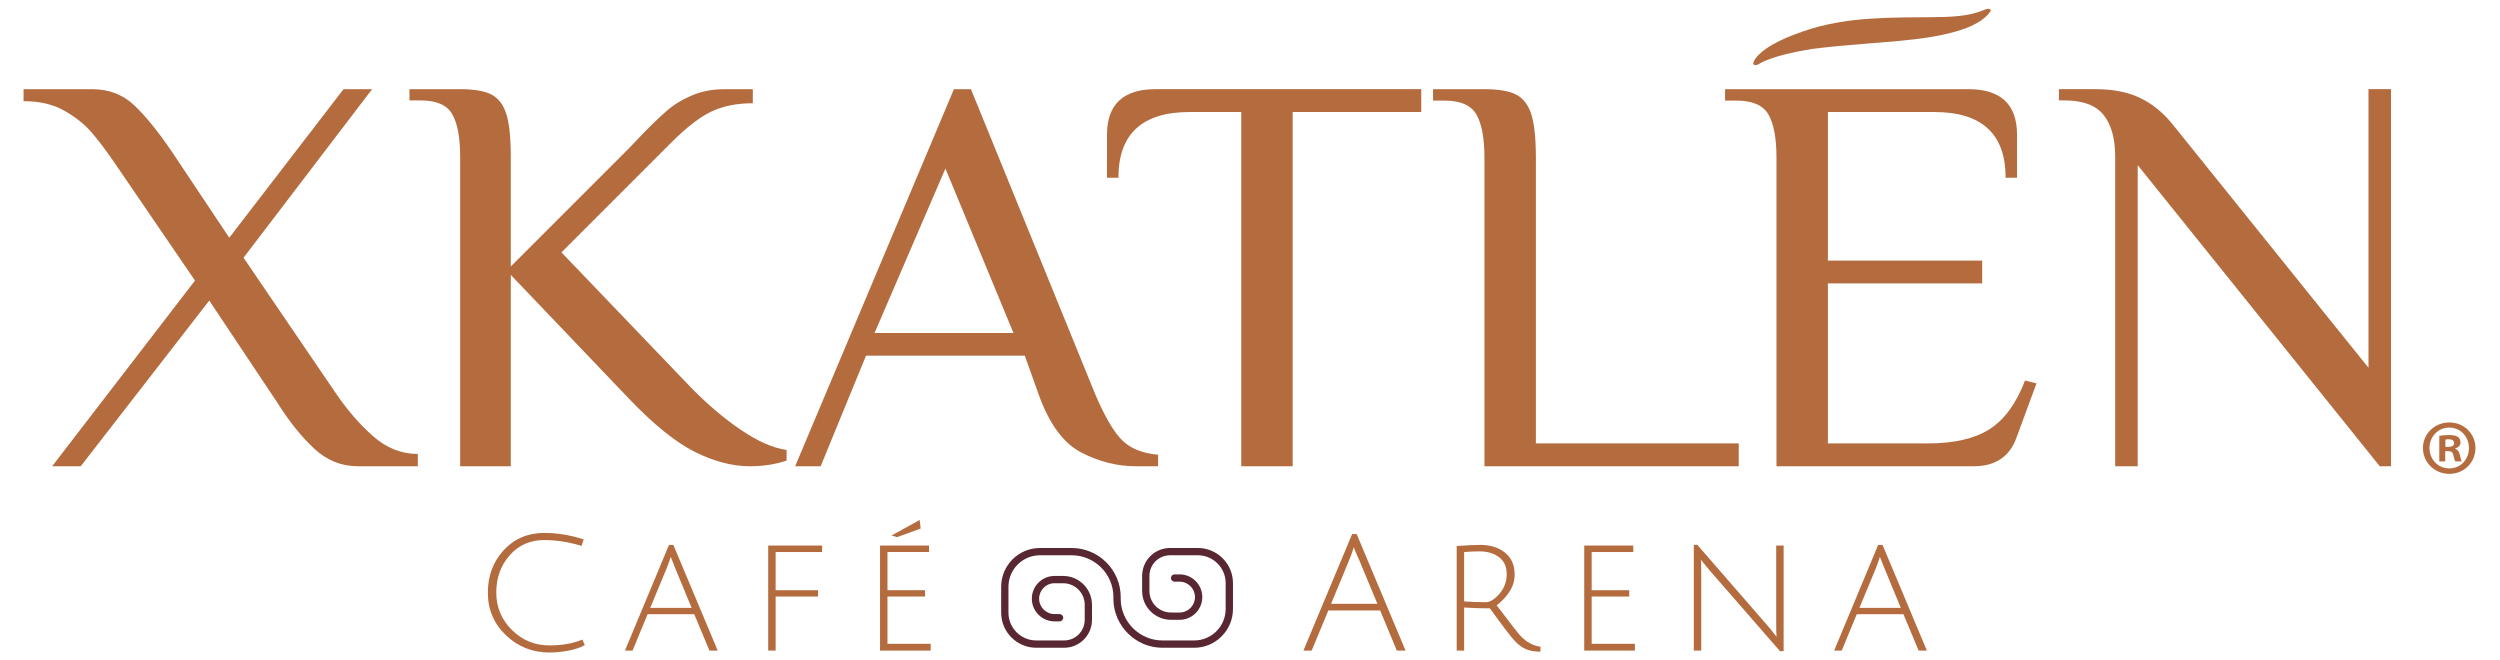 <?xml version="1.0" encoding="UTF-8" standalone="no"?>
<!-- Created with Inkscape (http://www.inkscape.org/) -->

<svg
   version="1.1"
   id="svg2"
   width="530"
   height="140"
   viewBox="0 0 530 140"
   sodipodi:docname="logo-color.svg"
   inkscape:version="1.2.2 (b0a8486541, 2022-12-01)"
   xmlns:inkscape="http://www.inkscape.org/namespaces/inkscape"
   xmlns:sodipodi="http://sodipodi.sourceforge.net/DTD/sodipodi-0.dtd"
   xmlns="http://www.w3.org/2000/svg"
   xmlns:svg="http://www.w3.org/2000/svg">
  <defs
     id="defs6">
    <clipPath
       clipPathUnits="userSpaceOnUse"
       id="clipPath16">
      <path
         d="M 0,283.465 H 425.197 V 0 H 0 Z"
         id="path14" />
    </clipPath>
  </defs>
  <sodipodi:namedview
     id="namedview4"
     pagecolor="#ffffff"
     bordercolor="#666666"
     borderopacity="1.0"
     inkscape:showpageshadow="2"
     inkscape:pageopacity="0.0"
     inkscape:pagecheckerboard="0"
     inkscape:deskcolor="#d1d1d1"
     showgrid="false"
     inkscape:zoom="1.2488314"
     inkscape:cx="380.35558"
     inkscape:cy="121.31341"
     inkscape:window-width="1920"
     inkscape:window-height="1008"
     inkscape:window-x="0"
     inkscape:window-y="0"
     inkscape:window-maximized="1"
     inkscape:current-layer="g8" />
  <g
     id="g8"
     inkscape:groupmode="layer"
     inkscape:label="XKATLEN LOGO"
     transform="matrix(1.333,0,0,-1.333,0,377.953)">
    <g
       id="g10"
       transform="matrix(0.987,0,0,0.987,-15.096,87.663)">
      <g
         id="g12"
         clip-path="url(#clipPath16)">
        <g
           id="g18"
           transform="translate(33.823,172.116)">
          <path
             d="m 0,0 c -1.473,2.149 -2.764,3.852 -3.866,5.111 -1.105,1.257 -2.55,2.393 -4.329,3.406 -1.781,1.012 -3.958,1.517 -6.536,1.517 v 1.933 h 11.047 c 2.702,0 4.971,-0.872 6.815,-2.623 1.84,-1.747 3.865,-4.25 6.076,-7.504 l 9.208,-13.807 18.411,23.934 H 41.43 L 20.715,-15.19 35.446,-36.824 c 1.902,-2.825 3.945,-5.194 6.125,-7.112 2.176,-1.919 4.586,-2.877 7.226,-2.877 v -1.981 H 39.13 c -2.64,0 -4.971,0.937 -6.997,2.808 -2.025,1.871 -3.993,4.312 -5.894,7.319 l -11.048,16.573 -20.715,-26.7 h -4.604 l 23.019,29.92 z"
             style="fill:#b46c3f;fill-opacity:1;fill-rule:nonzero;stroke:none"
             id="path20" />
        </g>
        <g
           id="g22"
           transform="translate(127.26,125.636)">
          <path
             d="M 0,0 C -3.083,1.541 -6.622,4.397 -10.612,8.568 L -29.658,28.52 V -2.314 h -8.161 v 49.879 c 0,3.086 -0.425,5.365 -1.27,6.848 -0.848,1.48 -2.54,2.221 -5.081,2.221 h -1.813 v 1.813 h 8.164 c 2.235,0 3.914,-0.285 5.033,-0.858 1.116,-0.577 1.919,-1.621 2.404,-3.131 0.484,-1.51 0.724,-3.807 0.724,-6.893 V 29.883 l 19.046,19.045 1.813,1.901 c 1.693,1.755 3.114,3.131 4.264,4.127 1.146,0.999 2.509,1.829 4.082,2.495 1.572,0.663 3.323,0.996 5.259,0.996 h 4.535 v -2.266 c -2.54,0 -4.748,-0.439 -6.619,-1.315 -1.878,-0.875 -4.054,-2.554 -6.533,-5.032 L -21.494,32.148 -0.635,10.384 C 2.025,7.662 4.717,5.379 7.436,3.536 10.158,1.692 12.606,0.618 14.783,0.316 V -1.407 C 12.97,-2.008 11.003,-2.314 8.888,-2.314 6.046,-2.314 3.083,-1.541 0,0"
             style="fill:#b46c3f;fill-opacity:1;fill-rule:nonzero;stroke:none"
             id="path24" />
        </g>
        <g
           id="g26"
           transform="translate(189.566,125.517)">
          <path
             d="m 0,0 c -2.863,1.462 -5.15,4.538 -6.852,9.227 l -2.287,6.396 h -25.587 l -7.308,-17.817 h -4.113 l 25.586,60.761 h 2.743 L 2.283,9.227 C 3.807,5.695 5.239,3.271 6.578,1.964 7.92,0.652 9.836,-0.113 12.335,-0.336 V -2.194 H 8.682 C 5.757,-2.194 2.863,-1.462 0,0 M -10.965,19.279 -21.931,45.776 -33.352,19.279 Z"
             style="fill:#b46c3f;fill-opacity:1;fill-rule:nonzero;stroke:none"
             id="path28" />
        </g>
        <g
           id="g30"
           transform="translate(207.019,180.403)">
          <path
             d="m 0,0 c -7.673,0 -11.508,-3.529 -11.508,-10.587 h -1.843 v 6.904 c 0,4.908 2.609,7.366 7.827,7.366 H 37.287 V 0 H 16.571 V -57.081 H 8.287 V 0 Z"
             style="fill:#b46c3f;fill-opacity:1;fill-rule:nonzero;stroke:none"
             id="path32" />
        </g>
        <g
           id="g34"
           transform="translate(253.203,179.988)">
          <path
             d="m 0,0 c -0.862,1.504 -2.578,2.255 -5.157,2.255 h -1.84 v 1.84 H 1.287 C 3.56,4.095 5.263,3.804 6.399,3.223 7.532,2.64 8.346,1.579 8.84,0.045 9.331,-1.49 9.575,-3.821 9.575,-6.951 v -46.031 h 32.686 v -3.683 H 1.287 V -6.951 C 1.287,-3.821 0.858,-1.504 0,0"
             style="fill:#b46c3f;fill-opacity:1;fill-rule:nonzero;stroke:none"
             id="path36" />
        </g>
        <g
           id="g38"
           transform="translate(300.26,179.988)">
          <path
             d="m 0,0 c -0.862,1.504 -2.578,2.255 -5.156,2.255 h -1.84 v 1.84 h 39.219 c 5.218,0 7.827,-2.454 7.827,-7.363 v -6.907 h -1.84 c 0,7.058 -3.838,10.59 -11.511,10.59 H 9.575 v -23.937 h 24.859 v -3.683 H 9.575 v -25.777 h 16.111 c 4.237,0 7.55,0.766 9.946,2.3 2.393,1.535 4.295,4.143 5.706,7.827 l 1.843,-0.46 -3.223,-8.747 c -1.106,-3.069 -3.406,-4.603 -6.904,-4.603 H 1.287 V -6.951 C 1.287,-3.821 0.858,-1.504 0,0"
             style="fill:#b46c3f;fill-opacity:1;fill-rule:nonzero;stroke:none"
             id="path40" />
        </g>
        <g
           id="g42"
           transform="translate(359.753,123.324)">
          <path
             d="m 0,0 h -3.629 v 49.879 c 0,2.9 -0.618,5.139 -1.857,6.711 -1.239,1.572 -3.344,2.358 -6.303,2.358 h -0.906 v 1.813 h 5.894 c 2.781,0 5.139,-0.454 7.072,-1.36 1.936,-0.906 3.66,-2.265 5.17,-4.081 L 37.187,15.87 v 44.891 h 3.629 L 40.816,0 H 39 L 0,48.519 Z"
             style="fill:#b46c3f;fill-opacity:1;fill-rule:nonzero;stroke:none"
             id="path44" />
        </g>
        <g
           id="g46"
           transform="translate(298.591,188.068)">
          <path
             d="m 0,0 0.134,0.079 c 1.112,0.656 2.602,1.129 4.034,1.497 1.441,0.374 2.969,0.669 4.473,0.913 2.976,0.391 5.901,0.618 9.08,0.885 3.169,0.265 6.533,0.471 10.19,1.058 1.816,0.309 3.748,0.721 5.571,1.414 1.82,0.676 3.41,1.734 3.979,2.791 0.042,0.079 0.031,0.161 -0.041,0.223 -0.141,0.124 -0.456,0.141 -0.707,0.038 l -0.02,-0.01 C 35.192,8.263 33.826,7.957 32.398,7.813 30.99,7.659 29.524,7.624 27.993,7.614 24.934,7.58 21.628,7.621 18.092,7.374 14.583,7.15 10.704,6.563 7.182,5.304 5.462,4.71 3.797,4.047 2.321,3.192 1.586,2.781 0.906,2.307 0.35,1.802 -0.21,1.287 -0.666,0.772 -0.79,0.148 -0.803,0.076 -0.766,0.003 -0.673,-0.045 -0.501,-0.137 -0.199,-0.117 0,0"
             style="fill:#b46c3f;fill-opacity:1;fill-rule:nonzero;stroke:none"
             id="path48" />
        </g>
        <g
           id="g50"
           transform="translate(103.817,93.308)">
          <path
             d="m 0,0 c -2.712,0 -5.043,0.927 -6.99,2.777 -1.946,1.85 -2.922,4.137 -2.922,6.859 0,2.722 0.852,5.008 2.558,6.859 1.703,1.85 3.887,2.777 6.547,2.777 2.084,0 4.199,-0.347 6.338,-1.044 l -0.34,-1.043 c -2.088,0.628 -4.085,0.94 -5.998,0.94 -2.279,0 -4.14,-0.817 -5.582,-2.451 -1.445,-1.634 -2.166,-3.635 -2.166,-6 0,-2.362 0.841,-4.377 2.516,-6.035 C -4.36,1.977 -2.348,1.147 0,1.147 c 2.053,0 3.824,0.312 5.321,0.94 L 5.712,1.198 C 5.05,0.817 4.185,0.522 3.117,0.312 2.046,0.106 1.009,0 0,0"
             style="fill:#b46c3f;fill-opacity:1;fill-rule:nonzero;stroke:none"
             id="path52" />
        </g>
        <g
           id="g54"
           transform="translate(119.648,99.489)">
          <path
             d="M 0,0 -2.424,-5.867 H -3.65 L 3.443,11.16 H 4.147 L 11.294,-5.867 H 9.963 L 7.512,0 Z M 3.728,9.231 C 3.467,8.452 3.234,7.796 3.024,7.278 L 0.419,1.016 H 7.092 L 4.511,7.25 C 4.113,8.225 3.852,8.884 3.728,9.231"
             style="fill:#b46c3f;fill-opacity:1;fill-rule:nonzero;stroke:none"
             id="path56" />
        </g>
        <g
           id="g58"
           transform="translate(139.078,93.621)">
          <path
             d="M 0,0 V 16.924 H 8.686 V 15.88 H 1.198 V 9.729 H 8.033 V 8.709 H 1.198 V 0 Z"
             style="fill:#b46c3f;fill-opacity:1;fill-rule:nonzero;stroke:none"
             id="path60" />
        </g>
        <g
           id="g62"
           transform="translate(157.099,93.621)">
          <path
             d="M 0,0 V 16.924 H 7.903 V 15.88 H 1.198 V 9.729 H 7.251 V 8.709 H 1.198 V 1.095 H 8.164 V 0 Z M 6.547,19.663 2.74,18.28 1.85,18.541 6.389,21.047 Z"
             style="fill:#b46c3f;fill-opacity:1;fill-rule:nonzero;stroke:none"
             id="path64" />
        </g>
        <g
           id="g66"
           transform="translate(207.721,94.076)">
          <path
             d="m 0,0 h -5.115 c -4.288,0 -7.831,3.488 -7.903,7.772 v 0.401 c 0,3.711 -3.018,6.729 -6.726,6.729 h -5.115 c -2.794,0 -5.07,-2.276 -5.07,-5.07 V 5.657 c 0,-2.471 2.011,-4.48 4.483,-4.48 h 4.483 c 1.83,0 3.32,1.487 3.32,3.317 v 2.433 c 0,1.916 -1.558,3.471 -3.47,3.471 h -1.391 c -1.37,0 -2.482,-1.116 -2.482,-2.485 0,-1.37 1.112,-2.482 2.482,-2.482 h 0.807 c 0.326,0 0.59,-0.265 0.59,-0.591 0,-0.322 -0.264,-0.587 -0.59,-0.587 h -0.807 c -2.019,0 -3.659,1.641 -3.659,3.66 0,2.018 1.64,3.659 3.659,3.659 h 1.391 c 2.561,0 4.644,-2.084 4.644,-4.645 V 4.494 C -16.469,2.015 -18.484,0 -20.963,0 h -4.483 c -3.121,0 -5.658,2.54 -5.658,5.657 v 4.175 c 0,3.443 2.802,6.244 6.245,6.244 h 5.115 c 4.357,0 7.903,-3.543 7.903,-7.903 V 7.792 c 0.059,-3.649 3.076,-6.615 6.726,-6.615 H 0 c 2.794,0 5.07,2.273 5.07,5.071 v 4.171 c 0,2.471 -2.011,4.483 -4.483,4.483 h -4.484 c -1.83,0 -3.316,-1.49 -3.316,-3.32 V 9.148 c 0,-1.912 1.555,-3.467 3.467,-3.467 h 1.391 c 1.37,0 2.482,1.113 2.482,2.482 0,1.37 -1.112,2.486 -2.482,2.486 h -0.807 c -0.326,0 -0.587,0.264 -0.587,0.587 0,0.326 0.261,0.59 0.587,0.59 h 0.807 c 2.018,0 3.659,-1.644 3.659,-3.663 0,-2.018 -1.641,-3.659 -3.659,-3.659 h -1.391 c -2.561,0 -4.645,2.084 -4.645,4.644 v 2.434 c 0,2.479 2.016,4.494 4.494,4.494 h 4.484 c 3.121,0 5.661,-2.537 5.661,-5.657 V 6.248 C 6.248,2.801 3.443,0 0,0"
             style="fill:#582732;fill-opacity:1;fill-rule:nonzero;stroke:none"
             id="path68" />
        </g>
        <g
           id="g70"
           transform="translate(229.337,100.089)">
          <path
             d="M 0,0 -2.685,-6.467 H -4.017 L 3.835,12.31 H 4.562 L 12.441,-6.467 H 11.034 L 8.346,0 Z M 4.12,10.223 C 4.103,10.206 4.068,10.103 4.017,9.91 3.773,9.162 3.54,8.527 3.313,8.005 L 0.443,1.071 h 7.46 l -2.87,6.91 C 4.425,9.299 4.12,10.048 4.12,10.223"
             style="fill:#b46c3f;fill-opacity:1;fill-rule:nonzero;stroke:none"
             id="path72" />
        </g>
        <g
           id="g74"
           transform="translate(250.019,93.621)">
          <path
             d="m 0,0 v 16.845 c 1.497,0.123 2.763,0.185 3.807,0.185 1.6,0 2.922,-0.415 3.965,-1.239 1.044,-0.827 1.566,-2.005 1.566,-3.532 0,-1.027 -0.296,-1.974 -0.889,-2.846 C 7.858,8.544 7.189,7.841 6.44,7.302 8.51,4.555 9.787,2.911 10.275,2.372 11.267,1.346 12.345,0.766 13.509,0.625 L 13.485,-0.182 C 12.51,-0.165 11.72,-0.021 11.109,0.247 10.502,0.518 9.897,0.975 9.297,1.617 8.699,2.259 7.381,3.989 5.345,6.807 3.938,6.807 2.558,6.848 1.198,6.938 V 0 Z m 4.693,7.796 c 0.68,0 1.411,0.453 2.194,1.359 0.782,0.903 1.17,1.954 1.17,3.155 0,1.198 -0.405,2.111 -1.225,2.736 -0.817,0.628 -1.878,0.941 -3.179,0.941 -0.697,0 -1.514,-0.035 -2.455,-0.107 V 7.926 C 2.451,7.841 3.615,7.796 4.693,7.796"
             style="fill:#b46c3f;fill-opacity:1;fill-rule:nonzero;stroke:none"
             id="path76" />
        </g>
        <g
           id="g78"
           transform="translate(270.57,93.621)">
          <path
             d="M 0,0 V 16.924 H 7.903 V 15.88 H 1.198 V 9.729 H 7.25 V 8.709 H 1.198 V 1.095 H 8.164 V 0 Z"
             style="fill:#b46c3f;fill-opacity:1;fill-rule:nonzero;stroke:none"
             id="path80" />
        </g>
        <g
           id="g82"
           transform="translate(288.225,93.621)">
          <path
             d="M 0,0 V 17.03 H 0.573 L 11.683,4.25 c 0.401,-0.453 0.772,-0.9 1.109,-1.342 0.34,-0.443 0.518,-0.673 0.535,-0.69 -0.034,0.415 -0.051,1.232 -0.051,2.451 v 12.255 h 1.198 V -0.103 H 13.9 L 2.582,12.883 1.147,14.631 C 1.181,14.284 1.198,13.463 1.198,12.18 V 0 Z"
             style="fill:#b46c3f;fill-opacity:1;fill-rule:nonzero;stroke:none"
             id="path84" />
        </g>
        <g
           id="g86"
           transform="translate(314.489,99.489)">
          <path
             d="M 0,0 -2.427,-5.867 H -3.649 L 3.443,11.16 H 4.147 L 11.291,-5.867 H 9.963 L 7.512,0 Z M 3.728,9.231 C 3.467,8.452 3.234,7.796 3.024,7.278 L 0.419,1.016 H 7.093 L 4.511,7.25 C 4.113,8.225 3.852,8.884 3.728,9.231"
             style="fill:#b46c3f;fill-opacity:1;fill-rule:nonzero;stroke:none"
             id="path88" />
        </g>
        <g
           id="g90"
           transform="translate(409.332,126.44)">
          <path
             d="M 0,0 H 0.452 C 0.979,0 1.406,0.176 1.406,0.603 1.406,0.98 1.129,1.23 0.527,1.23 0.276,1.23 0.1,1.205 0,1.181 Z M -0.025,-2.335 H -0.98 v 4.117 c 0.377,0.077 0.904,0.127 1.582,0.127 0.778,0 1.13,-0.127 1.431,-0.302 C 2.259,1.431 2.436,1.105 2.436,0.703 2.436,0.252 2.084,-0.101 1.582,-0.25 V -0.301 C 1.983,-0.452 2.209,-0.752 2.335,-1.305 2.46,-1.933 2.536,-2.184 2.636,-2.335 H 1.607 C 1.481,-2.184 1.406,-1.807 1.28,-1.331 1.205,-0.879 0.954,-0.678 0.427,-0.678 h -0.452 z m -2.536,2.159 c 0,-1.832 1.356,-3.288 3.213,-3.288 1.808,0 3.139,1.456 3.139,3.264 0,1.833 -1.331,3.313 -3.164,3.313 -1.832,0 -3.188,-1.48 -3.188,-3.289 m 7.407,0 c 0,-2.334 -1.834,-4.167 -4.219,-4.167 -2.36,0 -4.243,1.833 -4.243,4.167 0,2.285 1.883,4.118 4.243,4.118 2.385,0 4.219,-1.833 4.219,-4.118"
             style="fill:#b46c3f;fill-opacity:1;fill-rule:nonzero;stroke:none"
             id="path92" />
        </g>
      </g>
    </g>
  </g>
</svg>

